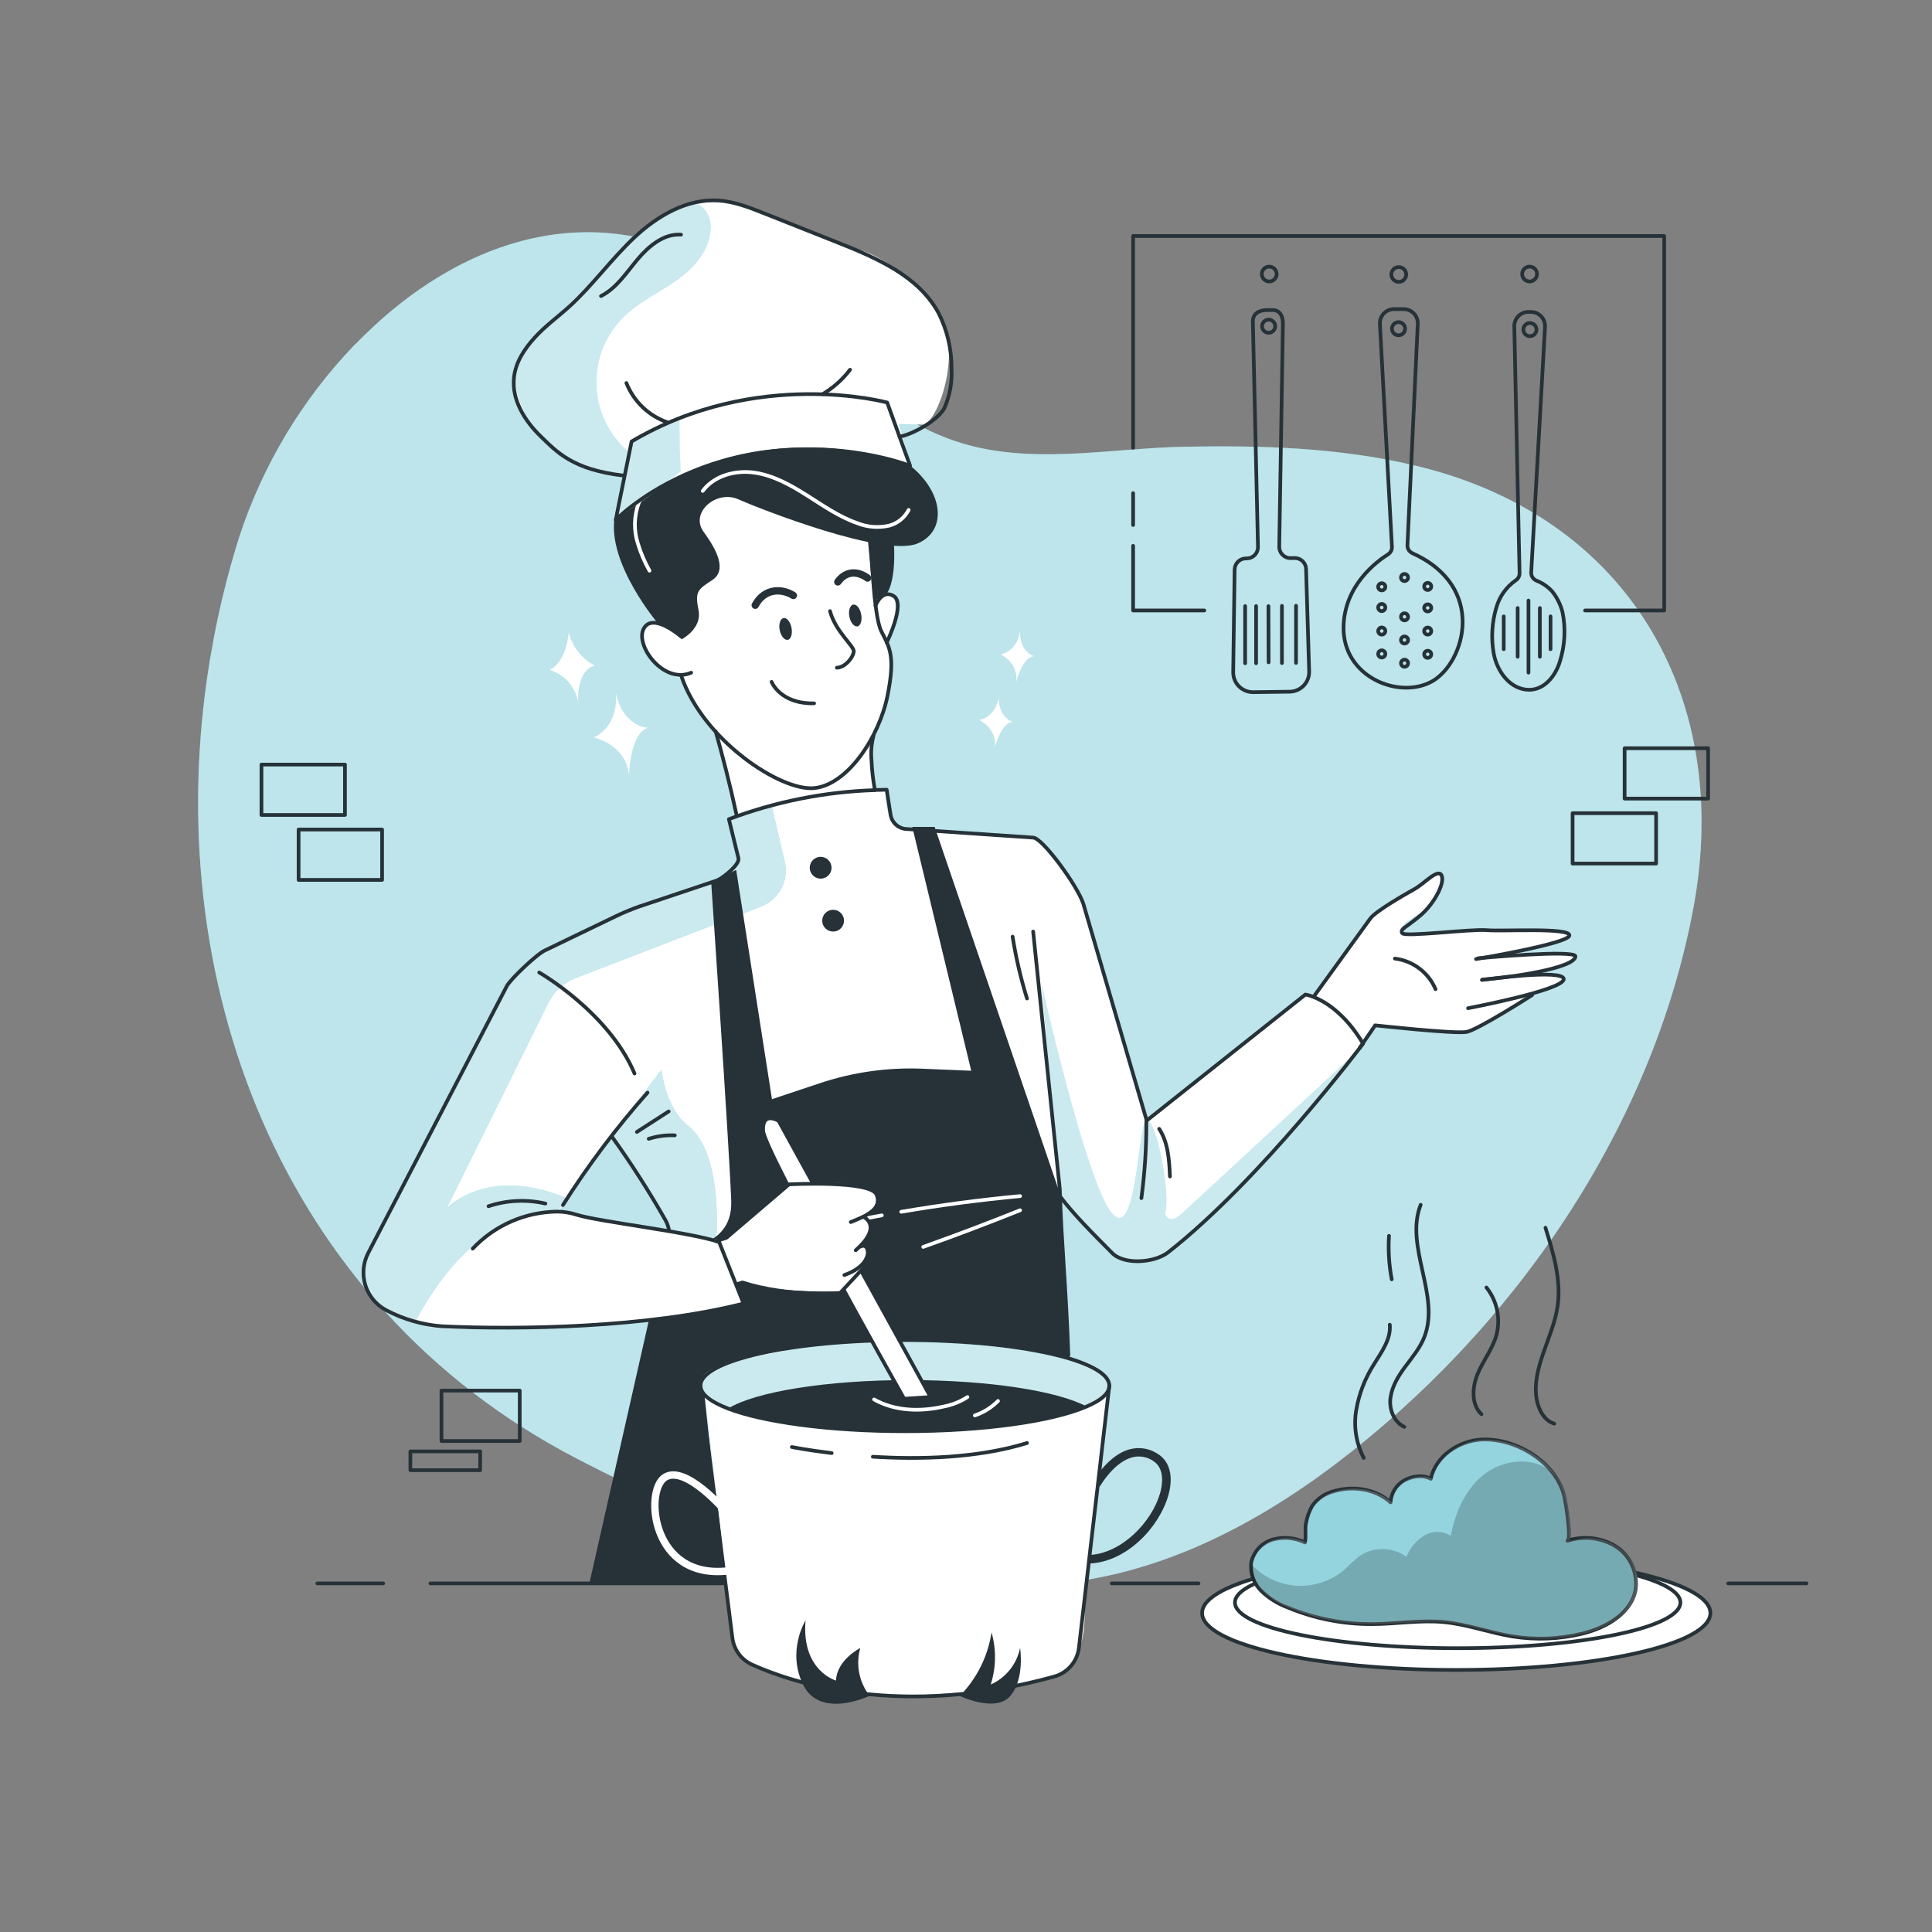<svg width="194" height="194" viewBox="0 0 194 194" fill="none" xmlns="http://www.w3.org/2000/svg">
<rect x="0" y="0" width="194" height="194" fill="#808080" stroke="none"/>
<g id="Chef-bro 1">
<g id="freepik--background-simple--inject-44">
<path id="Vector" d="M143.535 47.115C142.98 46.968 142.418 46.824 141.859 46.696C134.371 44.942 126.649 44.713 118.994 44.857C111.987 44.985 104.549 46.525 97.654 44.799C92.924 43.635 88.73 40.841 85.033 37.663C80.703 33.935 76.823 29.542 71.817 26.772C59.335 19.827 46.826 24.141 37.514 32.774L37.475 32.813C36.882 33.36 36.311 33.931 35.741 34.509C35.725 34.516 35.709 34.523 35.694 34.532C30.361 40.055 26.358 46.722 23.988 54.025C22.93 57.404 22.072 60.843 21.42 64.323C21.416 64.338 21.416 64.354 21.42 64.369C21.284 65.075 21.156 65.782 21.032 66.492C21.034 66.507 21.034 66.523 21.032 66.538C15.906 98.203 28.055 130.931 57.861 146.435C72.143 153.865 89.01 160.279 105.48 159.068C116.003 158.292 125.679 153.365 133.987 147.099C151.924 133.565 165.95 113.312 170.071 91.017C173.822 70.504 164.025 52.644 143.535 47.115Z" fill="#7BCAD7"/>
<path id="Vector_2" opacity="0.5" d="M143.535 47.115C142.98 46.968 142.418 46.824 141.859 46.696C134.371 44.942 126.649 44.713 118.994 44.857C111.987 44.985 104.549 46.525 97.654 44.799C92.924 43.635 88.73 40.841 85.033 37.663C80.703 33.935 76.823 29.542 71.817 26.772C59.335 19.827 46.826 24.141 37.514 32.774L37.475 32.813C36.882 33.36 36.311 33.931 35.741 34.509C35.725 34.516 35.709 34.523 35.694 34.532C30.361 40.055 26.358 46.722 23.988 54.025C22.93 57.404 22.072 60.843 21.42 64.323C21.416 64.338 21.416 64.354 21.42 64.369C21.284 65.075 21.156 65.782 21.032 66.492C21.034 66.507 21.034 66.523 21.032 66.538C15.906 98.203 28.055 130.931 57.861 146.435C72.143 153.865 89.01 160.279 105.48 159.068C116.003 158.292 125.679 153.365 133.987 147.099C151.924 133.565 165.95 113.312 170.071 91.017C173.822 70.504 164.025 52.644 143.535 47.115Z" fill="white"/>
</g>
<g id="freepik--Table--inject-44">
<g id="freepik--table-line--inject-44">
<path id="Vector_3" d="M173.541 158.995H181.39" stroke="#263238" stroke-width="0.37" stroke-linecap="round" stroke-linejoin="round"/>
<path id="Vector_4" d="M111.635 158.995H120.345" stroke="#263238" stroke-width="0.37" stroke-linecap="round" stroke-linejoin="round"/>
<path id="Vector_5" d="M43.217 158.995H72.46" stroke="#263238" stroke-width="0.37" stroke-linecap="round" stroke-linejoin="round"/>
<path id="Vector_6" d="M31.863 158.995H38.483" stroke="#263238" stroke-width="0.37" stroke-linecap="round" stroke-linejoin="round"/>
</g>
</g>
<g id="freepik--Stars--inject-44">
<g id="freepik--stars--inject-44">
<path id="Vector_7" d="M61.831 69.553C61.831 69.553 62.316 72.711 59.639 74.05C59.639 74.05 62.871 74.74 63.169 77.864C63.169 77.864 63.231 73.596 65.086 73.08C65.086 73.08 62.576 73.041 61.831 69.553Z" fill="white"/>
<path id="Vector_8" d="M100.284 69.949C100.284 69.949 100.132 71.889 98.344 72.304C98.344 72.304 100.16 73.165 99.896 75.055C99.896 75.055 100.528 72.537 101.7 72.49C101.719 72.49 100.237 72.114 100.284 69.949Z" fill="white"/>
<path id="Vector_9" d="M102.428 63.353C102.428 63.353 102.273 65.293 100.488 65.708C100.488 65.708 102.3 66.569 102.04 68.459C102.04 68.459 102.673 65.941 103.844 65.894C103.848 65.894 102.366 65.518 102.428 63.353Z" fill="white"/>
<path id="Vector_10" d="M57.102 63.492C57.102 63.492 56.967 66.379 55.19 67.267C55.958 67.499 56.642 67.951 57.157 68.568C57.671 69.184 57.994 69.938 58.084 70.736C58.084 70.736 57.696 67.504 59.698 66.821C59.056 66.48 58.492 66.007 58.045 65.434C57.598 64.86 57.276 64.198 57.102 63.492Z" fill="white"/>
</g>
</g>
<g id="freepik--Dish--inject-44">
<g id="freepik--dish--inject-44">
<path id="Vector_11" d="M146.228 167.686C160.321 167.686 171.747 165.127 171.747 161.971C171.747 158.814 160.321 156.255 146.228 156.255C132.134 156.255 120.709 158.814 120.709 161.971C120.709 165.127 132.134 167.686 146.228 167.686Z" fill="white" stroke="#263238" stroke-width="0.37" stroke-linecap="round" stroke-linejoin="round"/>
<path id="Vector_12" d="M146.37 165.502C158.722 165.502 168.735 163.448 168.735 160.915C168.735 158.383 158.722 156.329 146.37 156.329C134.019 156.329 124.006 158.383 124.006 160.915C124.006 163.448 134.019 165.502 146.37 165.502Z" stroke="#263238" stroke-width="0.37" stroke-linecap="round" stroke-linejoin="round"/>
<path id="Vector_13" d="M131.193 154.812C130.185 154.326 129.036 154.222 127.957 154.517C127.424 154.673 126.943 154.97 126.563 155.375C126.184 155.78 125.92 156.28 125.8 156.822C125.735 157.343 125.791 157.872 125.965 158.367C126.138 158.863 126.425 159.311 126.801 159.678C127.56 160.404 128.461 160.966 129.447 161.331C132.122 162.454 134.996 163.025 137.897 163.011C140.33 163.011 142.763 162.576 145.184 162.817C147.512 163.042 149.716 163.872 152.013 164.244C154.359 164.624 156.758 164.528 159.067 163.961C161.449 163.375 163.987 161.932 164.402 159.515C164.51 158.679 164.38 157.83 164.024 157.067C163.669 156.303 163.104 155.655 162.396 155.2C161.678 154.761 160.874 154.483 160.038 154.387C159.203 154.29 158.356 154.377 157.557 154.641C157.98 154.51 157.36 150.761 157.251 150.257C156.475 146.765 152.35 144.293 148.921 144.48C146.616 144.604 144.315 146.168 143.83 148.422C143.054 147.983 141.94 148.15 141.153 148.585C140.761 148.809 140.432 149.127 140.194 149.51C139.956 149.894 139.818 150.33 139.791 150.781C138.274 149.4 135.911 149.078 133.971 149.706C133.139 149.935 132.414 150.447 131.918 151.153C131.619 151.682 131.412 152.258 131.305 152.857C131.162 153.493 131.34 154.184 131.193 154.812Z" fill="#7BCAD7"/>
<path id="Vector_14" d="M131.034 154.882C130.026 154.395 128.876 154.292 127.798 154.591C127.265 154.747 126.784 155.043 126.405 155.449C126.025 155.854 125.761 156.354 125.641 156.896C125.577 157.416 125.634 157.945 125.808 158.44C125.983 158.934 126.269 159.382 126.646 159.747C127.403 160.476 128.303 161.04 129.288 161.404C131.964 162.525 134.838 163.096 137.739 163.084C140.171 163.084 142.608 162.646 145.029 162.886C147.357 163.115 149.557 163.942 151.854 164.318C154.202 164.698 156.602 164.602 158.912 164.035C161.294 163.445 163.832 162.006 164.243 159.585C164.352 158.75 164.222 157.902 163.867 157.139C163.513 156.375 162.949 155.729 162.241 155.274C161.522 154.836 160.717 154.558 159.881 154.461C159.045 154.364 158.198 154.449 157.399 154.711C157.821 154.579 157.205 150.831 157.092 150.327C156.316 146.835 152.192 144.367 148.762 144.55C146.457 144.674 144.156 146.237 143.671 148.492C142.895 148.057 141.782 148.22 140.998 148.658C140.606 148.882 140.275 149.2 140.037 149.583C139.798 149.967 139.659 150.404 139.632 150.855C138.115 149.469 135.771 149.151 133.812 149.776C132.982 150.008 132.257 150.519 131.76 151.223C131.462 151.754 131.255 152.331 131.146 152.93C131.003 153.563 131.181 154.25 131.034 154.882Z" stroke="#263238" stroke-width="0.37" stroke-linecap="round" stroke-linejoin="round"/>
<path id="Vector_15" opacity="0.19" d="M131.199 154.905C130.193 154.419 129.044 154.315 127.967 154.614C127.434 154.77 126.953 155.066 126.574 155.47C126.195 155.875 125.931 156.374 125.809 156.915C125.744 157.436 125.801 157.965 125.975 158.461C126.148 158.956 126.434 159.404 126.81 159.771C127.57 160.497 128.471 161.06 129.457 161.424C132.132 162.546 135.006 163.119 137.907 163.108C140.34 163.108 142.773 162.669 145.194 162.91C147.522 163.139 149.726 163.965 152.023 164.341C154.369 164.722 156.769 164.624 159.076 164.054C161.459 163.468 163.996 162.025 164.411 159.608C164.52 158.773 164.39 157.925 164.034 157.161C163.679 156.398 163.114 155.751 162.406 155.297C161.688 154.857 160.884 154.579 160.048 154.482C159.213 154.385 158.366 154.471 157.567 154.735C157.99 154.603 157.369 150.855 157.257 150.35C156.481 146.858 152.36 144.39 148.926 144.573C146.626 144.697 144.325 146.261 143.84 148.515C143.064 148.08 141.95 148.243 141.163 148.682C140.772 148.906 140.442 149.223 140.205 149.606C139.967 149.988 139.828 150.424 139.801 150.874C138.284 149.493 135.94 149.175 133.981 149.799C133.152 150.033 132.429 150.544 131.932 151.246C131.632 151.776 131.425 152.354 131.319 152.954C131.172 153.586 131.35 154.273 131.199 154.905Z" fill="white"/>
<path id="Vector_16" opacity="0.2" d="M155.923 147.89C154.111 146.249 151.112 146.493 149.152 147.952C147.193 149.411 146.13 151.813 145.68 154.215C145.28 153.963 144.819 153.827 144.346 153.823C143.874 153.819 143.41 153.946 143.006 154.191C142.204 154.696 141.583 155.442 141.229 156.321C140.534 155.823 139.702 155.552 138.846 155.547C137.991 155.541 137.155 155.801 136.453 156.29C135.972 156.686 135.511 157.105 135.072 157.548C133.766 158.703 132.064 159.308 130.322 159.236C128.58 159.164 126.934 158.419 125.729 157.16C125.729 157.16 124.344 159.127 129.663 161.358C134.983 163.589 138.44 163.298 141.303 162.941C144.167 162.584 147.775 163.228 150.293 164.105C152.811 164.982 160.148 165.04 162.736 162.235C165.324 159.429 165.037 153.962 157.556 154.475C157.572 154.451 157.657 149.458 155.923 147.89Z" fill="black"/>
<path id="Vector_17" d="M141.013 143.277C139.962 142.796 139.461 141.496 139.624 140.347C139.787 139.199 140.4 138.182 141.098 137.243C141.797 136.305 142.546 135.412 142.988 134.341C144.707 130.151 141.005 125.196 142.654 120.979" stroke="#263238" stroke-width="0.37" stroke-linecap="round" stroke-linejoin="round"/>
<path id="Vector_18" d="M156.067 142.955C155.078 142.652 154.515 141.604 154.317 140.588C153.731 137.399 155.928 134.38 156.401 131.187C156.789 128.529 155.986 125.852 155.186 123.283" stroke="#263238" stroke-width="0.37" stroke-linecap="round" stroke-linejoin="round"/>
<path id="Vector_19" d="M148.761 142.008C147.709 141.019 147.826 139.292 148.373 137.965C148.92 136.638 149.867 135.466 150.255 134.085C150.477 133.262 150.502 132.399 150.329 131.564C150.156 130.73 149.789 129.948 149.257 129.282" stroke="#263238" stroke-width="0.37" stroke-linecap="round" stroke-linejoin="round"/>
<path id="Vector_20" d="M139.476 124.098C139.384 125.559 139.475 127.025 139.748 128.463" stroke="#263238" stroke-width="0.37" stroke-linecap="round" stroke-linejoin="round"/>
<path id="Vector_21" d="M139.553 133.018C139.689 134.465 138.731 135.753 137.966 136.991C137.071 138.386 136.466 139.947 136.186 141.581C135.904 143.224 136.169 144.914 136.938 146.392" stroke="#263238" stroke-width="0.37" stroke-linecap="round" stroke-linejoin="round"/>
</g>
</g>
<g id="freepik--Character--inject-44">
<g id="freepik--character--inject-44">
<path id="Vector_22" d="M87.429 74.55L87.817 79.296V79.408C87.491 79.37 87.163 79.35 86.835 79.35C84.259 79.35 80.239 80.196 77.387 80.902C75.385 81.399 73.942 81.825 73.942 81.825L73.511 80.114L71.878 73.72C70.555 72.583 68.537 68.117 68.537 68.117C66.896 67.865 64.855 66.375 64.413 64.292C63.97 62.208 66.535 62.414 66.535 62.414L68.196 61.393L70.275 55.717C70.275 55.717 68.448 51.492 72.045 49.792C75.641 48.093 87.871 54.014 87.871 54.014L89.194 59.566C90.894 60.257 89.097 64.416 89.097 64.416C89.097 64.416 89.26 64.482 89.446 66.938C89.633 69.394 87.429 74.55 87.429 74.55Z" fill="white"/>
<path id="Vector_23" d="M83.344 61.362C83.887 63.426 85.8 64.897 85.73 65.428C85.641 66.111 84.799 67.035 84.034 67.046" stroke="#263238" stroke-width="0.37" stroke-linecap="round" stroke-linejoin="round"/>
<path id="Vector_24" d="M87.111 58.041C87.111 58.041 85.431 56.671 84.131 58.429" stroke="#263238" stroke-width="0.74" stroke-linecap="round" stroke-linejoin="round"/>
<path id="Vector_25" d="M77.478 68.47C77.478 68.47 78.332 70.698 81.746 70.624" stroke="#263238" stroke-width="0.37" stroke-linecap="round" stroke-linejoin="round"/>
<path id="Vector_26" d="M79.662 59.791C78.436 59.034 76.736 59.1 75.836 60.772" stroke="#263238" stroke-width="0.74" stroke-linecap="round" stroke-linejoin="round"/>
<path id="Vector_27" d="M79.479 63.042C79.592 63.648 79.425 64.206 79.091 64.249C78.758 64.292 78.408 63.861 78.292 63.267C78.175 62.674 78.35 62.123 78.68 62.065C79.01 62.006 79.363 62.441 79.479 63.042Z" fill="#263238"/>
<path id="Vector_28" d="M86.475 61.692C86.588 62.297 86.421 62.856 86.087 62.899C85.754 62.941 85.404 62.511 85.288 61.917C85.172 61.324 85.346 60.773 85.676 60.71C86.006 60.648 86.359 61.079 86.475 61.692Z" fill="#263238"/>
<path id="Vector_29" d="M68.377 63.904C68.377 63.904 65.537 61.436 64.637 63.127C63.737 64.819 66.658 68.746 69.402 67.547" stroke="#263238" stroke-width="0.37" stroke-linecap="round" stroke-linejoin="round"/>
<path id="Vector_30" d="M87.48 54.669C87.48 54.669 87.698 61.781 88.485 63.364C89.273 64.947 89.948 65.735 89.118 69.863C88.287 73.992 85.121 78.815 81.746 79.137C78.37 79.459 70.614 74.314 68.418 67.9" stroke="#263238" stroke-width="0.37" stroke-linecap="round" stroke-linejoin="round"/>
<path id="Vector_31" d="M68.455 64.195C68.455 64.195 70.516 63.128 70.143 61.281C69.77 59.434 70.031 59.205 71.509 58.254C72.987 57.304 72.071 55.34 70.655 53.408C69.239 51.476 71.932 49.163 74.124 50.133C76.316 51.103 88.81 56.019 92.166 54.561C95.522 53.102 94.56 48.438 90.04 45.831C90.04 45.831 87.599 42.917 88.255 40.236C88.911 37.554 73.259 29.457 65.921 45.947C65.921 45.947 62.429 47.309 61.712 51.996C60.998 56.609 66.046 62.577 66.046 62.577C66.046 62.577 67.831 63.496 68.455 64.195Z" fill="#263238"/>
<path id="Vector_32" d="M70.566 49.295C71.73 47.743 73.849 47.189 75.754 47.46C77.659 47.732 79.389 48.706 81.015 49.734C82.641 50.762 84.24 51.887 86.059 52.524C87.082 52.935 88.205 53.026 89.28 52.784C89.699 52.672 90.091 52.474 90.429 52.202C90.767 51.93 91.044 51.59 91.243 51.204" stroke="white" stroke-width="0.37" stroke-linecap="round" stroke-linejoin="round"/>
<path id="Vector_33" d="M67.311 48.042C65.914 48.135 64.695 49.183 64.152 50.475C63.657 51.796 63.623 53.245 64.055 54.588C64.341 55.533 64.732 56.444 65.219 57.304" stroke="white" stroke-width="0.37" stroke-linecap="round" stroke-linejoin="round"/>
<path id="Vector_34" d="M87.705 73.914C87.501 74.71 87.435 75.536 87.511 76.355C87.554 77.317 87.662 78.274 87.833 79.222" stroke="#263238" stroke-width="0.37" stroke-linecap="round" stroke-linejoin="round"/>
<path id="Vector_35" d="M71.863 73.441C72.534 75.815 73.279 78.675 73.966 81.856" stroke="#263238" stroke-width="0.37" stroke-linecap="round" stroke-linejoin="round"/>
<path id="Vector_36" d="M87.914 60.823C87.914 60.823 88.55 59.093 89.753 59.861C90.956 60.629 89.039 64.517 89.039 64.517" stroke="#263238" stroke-width="0.37" stroke-linecap="round" stroke-linejoin="round"/>
<path id="Vector_37" d="M89.674 53.474C89.674 53.474 90.275 58.367 88.817 59.911L87.699 60.257L87.109 53.758L89.674 53.474Z" fill="#263238"/>
<path id="Vector_38" d="M60.983 47.336C60.983 47.336 57.049 47.061 53.247 42.536C49.444 38.012 52.517 34.835 54.411 33.135C56.304 31.436 60.976 26.776 62.927 24.599C64.879 22.423 68.79 19.668 73.209 20.39C77.629 21.111 81.932 23.788 86.134 25.022C90.336 26.256 94.522 30.842 95.139 33.834C95.756 36.825 94.429 41.516 92.889 42.645L90.239 42.564L91.403 46.58C91.403 46.58 75.658 40.352 61.593 52.042L62.784 47.86L60.983 47.336Z" fill="white"/>
<path id="Vector_39" d="M68.22 41.993C68.22 43.782 68.248 45.571 68.36 47.352L61.822 52.209L63.421 44.333L68.22 41.993Z" fill="#7BCAD7"/>
<path id="Vector_40" opacity="0.6" d="M68.218 41.993C68.218 43.782 68.3 45.769 68.409 47.549L61.812 52.205L63.411 44.329L68.218 41.993Z" fill="white"/>
<path id="Vector_41" d="M68.993 20.514C69.309 20.416 69.647 20.415 69.963 20.512C70.279 20.609 70.559 20.799 70.766 21.057C71.17 21.581 71.376 22.231 71.348 22.892C71.329 25.045 69.727 26.869 67.969 28.118C66.211 29.368 64.201 30.276 62.657 31.781C61.777 32.639 61.077 33.665 60.599 34.798C60.121 35.931 59.875 37.148 59.875 38.377C59.875 39.606 60.121 40.824 60.599 41.956C61.077 43.089 61.777 44.115 62.657 44.973C62.832 45.14 63.01 45.299 63.181 45.474L62.642 47.677C62.642 47.677 55.658 46.766 53.26 42.536C50.862 38.307 51.618 36.328 53.71 33.845C55.801 31.362 58.517 30.012 61.179 26.221C63.84 22.43 68.993 20.514 68.993 20.514Z" fill="#7BCAD7"/>
<path id="Vector_42" opacity="0.6" d="M68.993 20.514C69.309 20.416 69.647 20.415 69.963 20.512C70.279 20.609 70.559 20.799 70.766 21.057C71.17 21.581 71.376 22.231 71.348 22.892C71.329 25.045 69.727 26.869 67.969 28.118C66.211 29.368 64.201 30.276 62.657 31.781C61.777 32.639 61.077 33.665 60.599 34.798C60.121 35.931 59.875 37.148 59.875 38.377C59.875 39.606 60.121 40.824 60.599 41.956C61.077 43.089 61.777 44.115 62.657 44.973C62.832 45.14 63.01 45.299 63.181 45.474L62.642 47.677C62.642 47.677 55.658 46.766 53.26 42.536C50.862 38.307 51.618 36.328 53.71 33.845C55.801 31.362 58.517 30.012 61.179 26.221C63.84 22.43 68.993 20.514 68.993 20.514Z" fill="white"/>
<path id="Vector_43" d="M61.822 52.209C61.822 52.209 72.647 40.988 91.388 46.777L89.083 40.418C89.083 40.418 76.046 36.86 63.421 44.333L61.822 52.209Z" stroke="#263238" stroke-width="0.37" stroke-linecap="round" stroke-linejoin="round"/>
<path id="Vector_44" d="M90.33 43.844C91.661 43.631 94.256 42.152 94.846 40.938C95.386 39.693 95.626 38.339 95.548 36.984C95.56 35.054 95.112 33.15 94.241 31.428C92.235 27.715 88.002 25.895 84.079 24.339L76.738 21.425C75.252 20.836 73.735 20.238 72.14 20.133C68.978 19.928 65.991 21.685 63.678 23.862C61.366 26.039 59.507 28.654 57.16 30.788C56.015 31.828 54.758 32.728 53.699 33.892C52.639 35.056 51.759 36.398 51.607 37.939C51.382 40.154 52.686 42.261 54.288 43.809C55.891 45.357 57.455 47.146 62.599 47.755" stroke="#263238" stroke-width="0.37" stroke-linecap="round" stroke-linejoin="round"/>
<path id="Vector_45" d="M82.602 39.576C83.67 38.944 84.605 38.111 85.356 37.124" stroke="#263238" stroke-width="0.37" stroke-linecap="round" stroke-linejoin="round"/>
<path id="Vector_46" d="M67.021 42.408C66.091 42.086 65.241 41.566 64.53 40.885C63.819 40.204 63.263 39.378 62.9 38.462" stroke="#263238" stroke-width="0.37" stroke-linecap="round" stroke-linejoin="round"/>
<path id="Vector_47" d="M68.383 23.563C66.645 23.439 65.124 24.727 64.01 26.054C62.897 27.381 61.904 28.941 60.348 29.729" stroke="#263238" stroke-width="0.37" stroke-linecap="round" stroke-linejoin="round"/>
<path id="Vector_48" d="M131.079 99.949L115.062 112.45C115.062 112.45 108.913 92.414 108.552 89.919C107.566 87.517 103.993 84.161 103.993 84.161C103.993 84.161 90.859 83.513 89.912 82.97C88.966 82.427 88.861 79.288 88.861 79.288C88.519 79.288 88.162 79.288 87.802 79.288C87.441 79.288 87.157 79.319 86.828 79.342C83.68 79.64 80.565 80.21 77.516 81.046C75.021 81.697 73.275 82.279 73.275 82.279L74.245 86.493L73.543 87.548C71.242 89.267 58.636 93.446 55.373 94.92C53.944 96.05 52.574 97.252 51.267 98.521C51.267 98.521 39.961 120.707 38.207 123.415C37.14 125.112 36.562 127.071 36.535 129.076C37.835 131.85 39.744 132.033 41.711 132.712C42.041 132.822 42.365 132.952 42.681 133.1C44.982 134.178 65.27 132.572 65.27 132.572C65.27 132.572 63.812 139.796 70.462 137.049C81.105 132.649 106.546 135.695 106.546 135.695L105.937 119.399L111.702 125.995C111.702 125.995 114.399 127.582 117.643 125.557C122.574 122.371 136.872 104.776 136.872 104.776C135.491 101.512 131.079 99.949 131.079 99.949ZM66.826 125.355L65.662 124.191C63.653 122.973 56.156 121.56 56.156 121.56L61.433 113.936C61.433 113.936 67.001 122.55 67.253 123.279C67.505 124.009 66.826 125.355 66.826 125.355Z" fill="white"/>
<path id="Vector_49" d="M77.927 142.741L79.122 168.493C79.122 168.493 75.211 167.515 74.125 165.886C73.038 164.256 70.613 139.847 70.613 139.847C70.613 139.847 72.941 141.981 77.927 142.741Z" fill="#7BCAD7"/>
<path id="Vector_50" opacity="0.56" d="M77.927 142.741L79.122 168.493C79.122 168.493 75.211 167.515 74.125 165.886C73.038 164.256 70.613 139.847 70.613 139.847C70.613 139.847 72.941 141.981 77.927 142.741Z" fill="white"/>
<path id="Vector_51" d="M67.414 123.706L61.299 114.185L66.416 107.414C66.416 107.414 66.805 111.244 69.074 113.021C72.71 115.857 71.911 124.575 71.911 124.575L67.414 123.706Z" fill="#7BCAD7"/>
<path id="Vector_52" opacity="0.6" d="M67.414 123.706L61.299 114.185L66.416 107.414C66.416 107.414 66.805 111.244 69.074 113.021C72.71 115.857 71.911 124.575 71.911 124.575L67.414 123.706Z" fill="white"/>
<path id="Vector_53" d="M104.602 98.901C104.602 98.901 109.04 118.647 111.613 121.793C114.185 124.94 114.239 112.671 115.147 112.501C116.055 112.33 117.572 119.69 116.987 121.914C116.987 121.914 117.336 123.078 118.624 121.914C119.912 120.75 135.917 105.924 135.917 105.924C135.917 105.924 119.47 126.732 114.767 126.604C110.79 127.155 106.495 120.047 106.495 120.047L104.602 98.901Z" fill="#7BCAD7"/>
<path id="Vector_54" opacity="0.6" d="M104.602 98.901C104.602 98.901 109.04 118.647 111.613 121.793C114.185 124.94 114.239 112.671 115.147 112.501C116.055 112.33 117.572 119.69 116.987 121.914C116.987 121.914 117.336 123.078 118.624 121.914C119.912 120.75 135.917 105.924 135.917 105.924C135.917 105.924 119.47 126.732 114.767 126.604C110.79 127.155 106.495 120.047 106.495 120.047L104.602 98.901Z" fill="white"/>
<path id="Vector_55" d="M56.952 120.338L55.966 121.657C55.966 121.657 48.078 120.668 41.711 132.696C39.744 132.017 37.831 131.835 36.535 129.06C36.562 127.056 37.14 125.097 38.207 123.4C39.961 120.684 51.399 98.253 51.399 98.253C52.572 96.969 53.908 95.845 55.373 94.909C63.521 90.602 71.242 89.259 73.543 87.537L74.245 86.481L73.275 82.268C73.275 82.268 75.021 81.686 77.516 81.034L78.804 86.532C79.016 87.441 78.893 88.397 78.458 89.223C78.022 90.049 77.303 90.69 76.433 91.029L57.809 98.211C56.607 98.672 55.623 99.57 55.054 100.725L44.858 121.32C45.063 121.137 49.118 117.013 56.952 120.338Z" fill="#7BCAD7"/>
<path id="Vector_56" opacity="0.6" d="M56.952 120.338L55.966 121.657C55.966 121.657 48.078 120.668 41.711 132.696C39.744 132.017 37.831 131.835 36.535 129.06C36.562 127.056 37.14 125.097 38.207 123.4C39.961 120.684 51.399 98.253 51.399 98.253C51.399 98.253 53.844 96.038 55.373 94.909C63.098 90.928 71.242 89.259 73.543 87.537L74.245 86.481L73.275 82.268C73.275 82.268 75.021 81.686 77.516 81.034L78.804 86.532C79.016 87.441 78.893 88.397 78.458 89.223C78.022 90.049 77.303 90.69 76.433 91.029L57.809 98.211C56.607 98.672 55.623 99.57 55.054 100.725L44.858 121.32C45.063 121.137 49.118 117.013 56.952 120.338Z" fill="white"/>
<path id="Vector_57" d="M132.692 98.959L137.604 92.018C137.604 92.018 141.073 89.69 142.33 89.085C143.587 88.48 143.77 87.288 144.367 87.707C144.965 88.126 144.425 90.582 143.168 91.359C141.911 92.135 140.476 92.91 140.654 93.454C140.833 93.997 148.139 93.333 148.139 93.333C148.139 93.333 157.451 93.209 157.586 93.931C157.722 94.653 151.79 95.727 151.79 95.727C151.79 95.727 158.165 95.657 158.18 96.022C158.196 96.387 154.545 97.644 154.545 97.644C154.545 97.644 157.125 97.78 157.001 98.339C156.876 98.897 154.246 99.619 154.246 99.619C154.246 99.619 148.856 102.913 147.65 103.452C146.443 103.992 138.252 102.971 138.252 102.971L136.852 104.783C136.852 104.783 134.481 101.415 131.967 99.98L132.692 98.959Z" fill="white"/>
<path id="Vector_58" d="M114.613 120.311C114.955 117.745 115.121 115.159 115.11 112.57" stroke="#263238" stroke-width="0.37" stroke-linecap="round" stroke-linejoin="round"/>
<path id="Vector_59" d="M87.822 79.327C88.21 79.327 88.625 79.303 89.037 79.299L89.425 81.802C89.487 82.204 89.69 82.57 89.998 82.836C90.306 83.101 90.698 83.248 91.105 83.249L103.734 84.107C104.661 84.107 108.181 88.922 108.778 90.738L115.145 112.52L131.08 99.867C131.08 99.867 134.184 100.29 136.873 104.795C136.873 104.795 126.615 118.449 117.303 125.747C115.941 126.81 112.891 127.047 111.677 125.821C109.628 123.756 107.773 121.91 106.342 120.001" stroke="#263238" stroke-width="0.37" stroke-linecap="round" stroke-linejoin="round"/>
<path id="Vector_60" d="M63.953 113.661L67.146 111.601" stroke="#263238" stroke-width="0.37" stroke-linecap="round" stroke-linejoin="round"/>
<path id="Vector_61" d="M65.141 114.355C65.986 114.083 66.873 113.964 67.76 114.006" stroke="#263238" stroke-width="0.37" stroke-linecap="round" stroke-linejoin="round"/>
<path id="Vector_62" d="M61.441 114.126C63.381 116.832 65.179 119.637 66.827 122.531C67.191 123.179 67.301 123.939 67.137 124.665L59.377 158.956" stroke="#263238" stroke-width="0.37" stroke-linecap="round" stroke-linejoin="round"/>
<path id="Vector_63" d="M103.742 93.543L106.416 119.368C106.594 125.165 107.025 128.835 107.281 136.099" stroke="#263238" stroke-width="0.37" stroke-linecap="round" stroke-linejoin="round"/>
<path id="Vector_64" d="M73.923 87.35L77.516 110.374L82.327 108.768C85.639 107.662 89.124 107.169 92.613 107.313L97.525 107.519L91.604 83.032H93.851L106.496 120.047L107.272 136.463C107.272 136.463 83.74 131.299 70.555 138.264L71.587 148.352C71.587 148.352 72.216 151.114 72.879 159.158L62.403 158.967H59.377L67.021 125.417C67.021 125.417 73.617 125.902 73.426 120.594C73.236 115.286 71.413 88.615 71.413 88.615L73.923 87.35Z" fill="#263238"/>
<path id="Vector_65" d="M83.499 87.133C83.499 87.35 83.435 87.561 83.314 87.741C83.194 87.921 83.023 88.061 82.823 88.144C82.624 88.227 82.403 88.249 82.191 88.206C81.979 88.164 81.784 88.06 81.631 87.907C81.478 87.754 81.374 87.559 81.332 87.347C81.289 87.134 81.311 86.914 81.394 86.715C81.477 86.515 81.617 86.344 81.797 86.224C81.977 86.103 82.188 86.039 82.405 86.039C82.695 86.039 82.973 86.154 83.178 86.359C83.384 86.565 83.499 86.843 83.499 87.133Z" fill="#263238"/>
<path id="Vector_66" d="M83.657 93.543C84.261 93.543 84.751 93.053 84.751 92.449C84.751 91.844 84.261 91.355 83.657 91.355C83.052 91.355 82.562 91.844 82.562 92.449C82.562 93.053 83.052 93.543 83.657 93.543Z" fill="#263238"/>
<path id="Vector_67" d="M90.498 121.681C94.453 121.006 98.431 120.481 102.433 120.105" stroke="white" stroke-width="0.37" stroke-linecap="round" stroke-linejoin="round"/>
<path id="Vector_68" d="M83.656 122.996C85.281 122.652 86.912 122.332 88.549 122.038" stroke="white" stroke-width="0.37" stroke-linecap="round" stroke-linejoin="round"/>
<path id="Vector_69" d="M102.43 121.526C99.213 122.819 95.97 124.046 92.703 125.208" stroke="white" stroke-width="0.37" stroke-linecap="round" stroke-linejoin="round"/>
<path id="Vector_70" d="M101.678 94.055C102.012 96.156 102.496 98.231 103.125 100.263" stroke="#263238" stroke-width="0.37" stroke-linecap="round" stroke-linejoin="round"/>
<path id="Vector_71" d="M148.214 96.302C148.214 96.302 157.526 94.75 157.592 93.931C157.658 93.112 150.888 93.543 149.293 93.403C147.698 93.264 141.017 94.121 140.796 93.702C140.574 93.283 141.118 93.186 142.588 91.96C144.059 90.734 145.141 88.569 144.745 87.882C144.35 87.195 143.038 88.72 142.029 89.279C141.219 89.733 138.149 91.471 137.595 92.232C137.04 92.992 133.35 98.083 131.953 100.023" stroke="#263238" stroke-width="0.37" stroke-linecap="round" stroke-linejoin="round"/>
<path id="Vector_72" d="M148.426 96.224C148.426 96.224 158.234 95.324 158.196 96.038C158.134 97.229 151.557 98.168 148.864 98.366" stroke="#263238" stroke-width="0.37" stroke-linecap="round" stroke-linejoin="round"/>
<path id="Vector_73" d="M148.805 98.401C148.805 98.401 157.143 97.237 157.019 98.339C156.895 99.441 147.416 101.237 147.416 101.237" stroke="#263238" stroke-width="0.37" stroke-linecap="round" stroke-linejoin="round"/>
<path id="Vector_74" d="M136.531 105.226C137.466 103.883 138.083 102.96 138.083 102.96C138.083 102.96 146.115 103.84 147.267 103.619C148.42 103.398 153.84 99.925 153.84 99.925" stroke="#263238" stroke-width="0.37" stroke-linecap="round" stroke-linejoin="round"/>
<path id="Vector_75" d="M140.066 96.255C140.957 96.364 141.803 96.705 142.519 97.244C143.236 97.784 143.798 98.502 144.148 99.328" stroke="#263238" stroke-width="0.37" stroke-linecap="round" stroke-linejoin="round"/>
<path id="Vector_76" d="M116.4 113.354C117.304 114.739 117.405 116.482 117.479 118.134" stroke="#263238" stroke-width="0.37" stroke-linecap="round" stroke-linejoin="round"/>
<path id="Vector_77" d="M70.613 138.722L73.488 163.263C73.488 163.263 73.353 165.847 75.522 167.143C77.69 168.439 87.196 170.549 92.504 170.22C97.812 169.89 104.532 169.556 106.984 167.674C109.437 165.792 108.862 160.71 108.862 160.71L110.632 145.345C110.632 145.345 112.242 139.478 110.302 137.717C106.755 134.52 76.868 132.091 70.613 138.722Z" fill="white"/>
<path id="Vector_78" d="M70.615 139.847C71.77 140.848 73.118 141.601 74.576 142.058C76.904 142.757 105.554 141.934 109.108 141.24C112.663 140.545 111.374 137.635 109.396 136.82C107.417 136.006 89.037 133.328 80.92 135.175C73.719 136.813 69.218 136.937 70.615 139.847Z" fill="#7BCAD7"/>
<path id="Vector_79" opacity="0.6" d="M70.614 139.847C71.769 140.848 73.117 141.601 74.575 142.058C76.903 142.757 105.553 141.934 109.107 141.24C112.661 140.545 111.373 137.635 109.395 136.82C107.416 136.006 91.205 133.651 81.427 134.989C74.203 136.619 69.217 136.937 70.614 139.847Z" fill="white"/>
<path id="Vector_80" d="M111.39 139.141C111.39 139.917 110.564 140.615 109.101 141.24C105.683 142.714 98.796 143.715 90.865 143.715C83.291 143.715 76.672 142.804 73.118 141.442C71.353 140.767 70.34 139.983 70.34 139.141C70.34 136.611 79.532 134.562 90.865 134.562C102.199 134.562 111.39 136.611 111.39 139.141Z" stroke="#263238" stroke-width="0.37" stroke-linecap="round" stroke-linejoin="round"/>
<path id="Vector_81" d="M109.106 141.232C105.688 142.706 98.801 143.707 90.87 143.707C83.296 143.707 76.677 142.796 73.123 141.434C75.781 139.773 82.908 138.578 91.285 138.578C99.329 138.586 106.216 139.68 109.106 141.232Z" fill="#263238"/>
<path id="Vector_82" d="M70.334 139.141L73.543 164.465C73.614 165.044 73.833 165.595 74.178 166.065C74.523 166.535 74.983 166.909 75.514 167.15C79.553 168.974 90.401 172.633 105.883 168.345C106.533 168.161 107.115 167.787 107.552 167.27C107.99 166.754 108.263 166.119 108.339 165.447L109.32 157.008L109.417 156.147L110.213 149.333L110.387 147.828L111.392 139.141" stroke="#263238" stroke-width="0.37" stroke-linecap="round" stroke-linejoin="round"/>
<path id="Vector_83" d="M87.324 170.282C86.801 169.613 86.442 168.83 86.279 167.997C86.115 167.163 86.15 166.303 86.382 165.486C86.382 165.486 84.019 166.669 83.949 168.753C83.949 168.753 80.457 167.783 80.888 162.708C80.888 162.708 78.948 165.835 80.682 169.242C82.416 172.648 87.324 170.282 87.324 170.282Z" fill="#263238"/>
<path id="Vector_84" d="M96.377 170.297C98.082 168.556 99.198 166.323 99.566 163.915C100.053 165.629 100.025 167.45 99.485 169.149C100.234 168.815 100.892 168.306 101.405 167.665C101.917 167.025 102.269 166.271 102.43 165.467C102.43 165.467 102.923 168.571 101.448 170.297C99.974 172.024 96.377 170.297 96.377 170.297Z" fill="#263238"/>
<path id="Vector_85" d="M117.317 150.156C116.394 153.384 113.088 156.899 109.32 157L109.417 156.139C112.649 155.972 115.664 152.829 116.491 149.931C116.692 149.225 117.03 147.494 115.812 146.71C115.515 146.503 115.177 146.362 114.821 146.295C114.465 146.228 114.099 146.237 113.747 146.322C111.908 146.773 110.539 149.104 110.527 149.128C110.495 149.185 110.45 149.234 110.395 149.27C110.34 149.307 110.278 149.33 110.213 149.337L110.387 147.832C111.024 147.001 112.141 145.834 113.542 145.504C114.007 145.393 114.491 145.38 114.962 145.466C115.433 145.552 115.881 145.735 116.277 146.004C117.476 146.757 117.852 148.282 117.317 150.156Z" fill="#263238"/>
<path id="Vector_86" d="M87.769 140.522C89.873 141.713 92.464 141.779 94.816 141.224C95.645 141.063 96.435 140.745 97.144 140.285" stroke="white" stroke-width="0.37" stroke-linecap="round" stroke-linejoin="round"/>
<path id="Vector_87" d="M100.215 140.677C99.563 141.337 98.766 141.834 97.887 142.128" stroke="white" stroke-width="0.37" stroke-linecap="round" stroke-linejoin="round"/>
<path id="Vector_88" d="M73.132 157.738C65.445 158.649 64.681 149.768 66.734 148.367C68.786 146.967 72.868 151.77 72.868 151.77" stroke="white" stroke-width="0.74" stroke-linecap="round" stroke-linejoin="round"/>
<path id="Vector_89" d="M93.441 140.281L78.181 112.547C78.181 112.547 76.513 111.542 76.629 113.548C76.745 115.554 90.791 140.456 90.791 140.456L93.441 140.281Z" fill="white" stroke="#263238" stroke-width="0.37" stroke-linecap="round" stroke-linejoin="round"/>
<path id="Vector_90" d="M87.643 146.276C92.26 146.559 98.119 146.447 103.132 144.899" stroke="#263238" stroke-width="0.37" stroke-linecap="round" stroke-linejoin="round"/>
<path id="Vector_91" d="M79.514 145.302C79.514 145.302 81.066 145.616 83.514 145.911" stroke="#263238" stroke-width="0.37" stroke-linecap="round" stroke-linejoin="round"/>
<path id="Vector_92" d="M65.019 109.715C61.889 113.244 59.049 117.02 56.525 121.006" stroke="#263238" stroke-width="0.37" stroke-linecap="round" stroke-linejoin="round"/>
<path id="Vector_93" d="M54.764 120.854C52.872 120.416 50.896 120.509 49.053 121.122" stroke="#263238" stroke-width="0.37" stroke-linecap="round" stroke-linejoin="round"/>
<path id="Vector_94" d="M54.145 97.652C54.145 97.652 61.129 101.652 63.717 107.798" stroke="#263238" stroke-width="0.37" stroke-linecap="round" stroke-linejoin="round"/>
<path id="Vector_95" d="M59.924 122.643C60.056 127.656 63.179 132.781 63.179 132.781L74.66 131.028L73.884 128.804C74.272 128.995 75.071 128.929 75.611 129.057C78.99 129.833 84.535 129.689 84.535 129.689C85.362 128.997 86.053 128.156 86.572 127.21C87.507 125.557 86.626 125.107 86.626 125.107C87.98 123.209 86.94 121.84 86.94 121.84C88.942 120.695 88.104 120.071 88.104 120.071C86.816 118.057 79.215 118.926 79.215 118.926L72.553 124.548L68.029 123.772L59.924 122.643Z" fill="white"/>
<path id="Vector_96" d="M71.938 124.622L72.942 124.292L79.228 118.926C79.228 118.926 87.438 118.491 88.024 119.966C88.61 121.44 86.903 122.123 85.428 122.713" stroke="#263238" stroke-width="0.37" stroke-linecap="round" stroke-linejoin="round"/>
<path id="Vector_97" d="M86.7 122.189C86.7 122.189 88.729 123.074 85.924 125.545" stroke="#263238" stroke-width="0.37" stroke-linecap="round" stroke-linejoin="round"/>
<path id="Vector_98" d="M86.432 125.169C87.325 124.665 87.91 126.938 84.783 128.032" stroke="#263238" stroke-width="0.37" stroke-linecap="round" stroke-linejoin="round"/>
<path id="Vector_99" d="M86.661 127.357L84.368 129.825C84.368 129.825 79.2 130.275 74.555 128.777L74.047 128.925" stroke="#263238" stroke-width="0.37" stroke-linecap="round" stroke-linejoin="round"/>
<path id="Vector_100" d="M47.465 125.382C48.56 124.219 49.879 123.29 51.343 122.65C52.807 122.011 54.385 121.674 55.982 121.661C56.641 121.67 57.295 121.779 57.922 121.983C60.169 122.686 69.399 123.733 72.216 124.723L74.664 130.896C64.999 133.34 52.114 133.538 44.369 133.177C42.428 133.027 40.538 132.483 38.813 131.579C38.311 131.321 37.864 130.965 37.5 130.534C37.136 130.102 36.861 129.602 36.691 129.063C36.522 128.524 36.461 127.957 36.512 127.395C36.563 126.832 36.725 126.285 36.989 125.786L50.892 99.014C51.28 98.288 53.996 95.727 54.744 95.425L61.829 92.007C62.588 91.642 63.365 91.319 64.157 91.037L71.991 88.41C72.585 88.169 74.319 86.796 74.148 86.171L73.19 82.256C77.876 80.49 82.82 79.505 87.825 79.342" stroke="#263238" stroke-width="0.37" stroke-linecap="round" stroke-linejoin="round"/>
</g>
</g>
<g id="freepik--Kitchen--inject-44">
<g id="freepik--Wall--inject-44">
<path id="Vector_101" d="M34.639 76.774H26.254V81.833H34.639V76.774Z" stroke="#263238" stroke-width="0.37" stroke-linecap="round" stroke-linejoin="round"/>
<path id="Vector_102" d="M38.367 83.296H29.982V88.355H38.367V83.296Z" stroke="#263238" stroke-width="0.37" stroke-linecap="round" stroke-linejoin="round"/>
<path id="Vector_103" d="M171.519 75.132H163.135V80.192H171.519V75.132Z" stroke="#263238" stroke-width="0.37" stroke-linecap="round" stroke-linejoin="round"/>
<path id="Vector_104" d="M166.295 81.655H157.91V86.714H166.295V81.655Z" stroke="#263238" stroke-width="0.37" stroke-linecap="round" stroke-linejoin="round"/>
<path id="Vector_105" d="M48.214 145.74H41.207V147.626H48.214V145.74Z" stroke="#263238" stroke-width="0.37" stroke-linecap="round" stroke-linejoin="round"/>
<path id="Vector_106" d="M52.187 139.637H44.33V144.697H52.187V139.637Z" stroke="#263238" stroke-width="0.37" stroke-linecap="round" stroke-linejoin="round"/>
</g>
<g id="freepik--Graphics--inject-44">
<g id="freepik--graphics--inject-44">
<path id="Vector_107" d="M113.781 44.962V23.699H167.108V61.3H159.162" stroke="#263238" stroke-width="0.37" stroke-linecap="round" stroke-linejoin="round"/>
<path id="Vector_108" d="M113.781 52.718V49.524" stroke="#263238" stroke-width="0.37" stroke-linecap="round" stroke-linejoin="round"/>
<path id="Vector_109" d="M120.932 61.3H113.781V54.813" stroke="#263238" stroke-width="0.37" stroke-linecap="round" stroke-linejoin="round"/>
<path id="Vector_110" d="M128.193 27.502C128.196 27.649 128.155 27.795 128.075 27.92C127.995 28.044 127.88 28.142 127.744 28.201C127.608 28.259 127.458 28.276 127.312 28.25C127.167 28.223 127.033 28.153 126.927 28.049C126.821 27.946 126.749 27.813 126.719 27.668C126.689 27.523 126.702 27.373 126.758 27.236C126.814 27.099 126.91 26.981 127.032 26.899C127.155 26.816 127.3 26.772 127.448 26.772C127.643 26.772 127.83 26.848 127.969 26.985C128.109 27.121 128.189 27.307 128.193 27.502Z" stroke="#263238" stroke-width="0.37" stroke-linecap="round" stroke-linejoin="round"/>
<path id="Vector_111" d="M140.456 28.305C140.867 28.305 141.201 27.971 141.201 27.56C141.201 27.148 140.867 26.815 140.456 26.815C140.044 26.815 139.711 27.148 139.711 27.56C139.711 27.971 140.044 28.305 140.456 28.305Z" stroke="#263238" stroke-width="0.37" stroke-linecap="round" stroke-linejoin="round"/>
<path id="Vector_112" d="M154.337 27.502C154.34 27.649 154.299 27.795 154.219 27.92C154.14 28.044 154.024 28.142 153.888 28.201C153.753 28.259 153.602 28.276 153.457 28.25C153.311 28.223 153.177 28.153 153.071 28.049C152.966 27.946 152.893 27.813 152.863 27.668C152.833 27.523 152.847 27.373 152.903 27.236C152.959 27.099 153.054 26.981 153.177 26.899C153.3 26.816 153.444 26.772 153.592 26.772C153.787 26.772 153.975 26.848 154.114 26.985C154.253 27.121 154.333 27.307 154.337 27.502Z" stroke="#263238" stroke-width="0.37" stroke-linecap="round" stroke-linejoin="round"/>
<path id="Vector_113" d="M129.619 56.043C129.465 56.047 129.312 56.02 129.169 55.963C129.026 55.906 128.896 55.82 128.787 55.711C128.678 55.602 128.592 55.472 128.535 55.329C128.478 55.186 128.451 55.033 128.455 54.879L128.82 32.646C128.859 31.839 128.583 31.133 127.776 31.133H127.225C126.43 31.133 125.786 31.498 125.805 32.297L126.317 54.91C126.321 55.061 126.295 55.212 126.24 55.353C126.185 55.494 126.102 55.623 125.997 55.731C125.891 55.84 125.765 55.926 125.625 55.985C125.486 56.044 125.336 56.074 125.184 56.074H125.107C124.809 56.075 124.524 56.192 124.312 56.401C124.1 56.61 123.979 56.894 123.974 57.191L123.83 67.493C123.827 67.757 123.877 68.02 123.976 68.265C124.076 68.51 124.224 68.732 124.411 68.919C124.597 69.107 124.82 69.255 125.065 69.355C125.309 69.455 125.572 69.505 125.836 69.502L129.499 69.456C129.762 69.453 130.022 69.398 130.263 69.293C130.505 69.189 130.723 69.037 130.905 68.848C131.088 68.658 131.23 68.434 131.325 68.189C131.42 67.944 131.466 67.682 131.458 67.419L131.148 57.133C131.139 56.833 131.011 56.549 130.793 56.343C130.575 56.138 130.284 56.027 129.984 56.035L129.619 56.043Z" stroke="#263238" stroke-width="0.37" stroke-linecap="round" stroke-linejoin="round"/>
<path id="Vector_114" d="M126.73 32.755C126.73 32.625 126.769 32.497 126.842 32.389C126.914 32.28 127.017 32.196 127.138 32.146C127.258 32.096 127.391 32.083 127.519 32.108C127.647 32.134 127.764 32.196 127.856 32.289C127.949 32.381 128.012 32.498 128.037 32.626C128.062 32.754 128.049 32.887 127.999 33.008C127.95 33.128 127.865 33.231 127.757 33.303C127.648 33.376 127.521 33.415 127.39 33.415C127.215 33.415 127.047 33.345 126.924 33.221C126.8 33.098 126.73 32.93 126.73 32.755Z" stroke="#263238" stroke-width="0.37" stroke-linecap="round" stroke-linejoin="round"/>
<path id="Vector_115" d="M125.029 66.6V60.862" stroke="#263238" stroke-width="0.37" stroke-linecap="round" stroke-linejoin="round"/>
<path id="Vector_116" d="M126.129 66.6V60.862" stroke="#263238" stroke-width="0.37" stroke-linecap="round" stroke-linejoin="round"/>
<path id="Vector_117" d="M127.385 66.507L127.369 60.866" stroke="#263238" stroke-width="0.37" stroke-linecap="round" stroke-linejoin="round"/>
<path id="Vector_118" d="M128.723 66.581V60.842" stroke="#263238" stroke-width="0.37" stroke-linecap="round" stroke-linejoin="round"/>
<path id="Vector_119" d="M130.139 66.565V60.827" stroke="#263238" stroke-width="0.37" stroke-linecap="round" stroke-linejoin="round"/>
<path id="Vector_120" d="M152.967 33.108C152.965 32.977 153.001 32.848 153.073 32.738C153.144 32.628 153.246 32.542 153.367 32.49C153.487 32.438 153.621 32.424 153.749 32.448C153.878 32.473 153.997 32.535 154.09 32.627C154.183 32.719 154.247 32.837 154.273 32.966C154.299 33.094 154.286 33.228 154.236 33.349C154.186 33.47 154.101 33.573 153.991 33.646C153.882 33.718 153.754 33.757 153.623 33.756C153.45 33.755 153.285 33.687 153.163 33.566C153.04 33.445 152.97 33.28 152.967 33.108Z" stroke="#263238" stroke-width="0.37" stroke-linecap="round" stroke-linejoin="round"/>
<path id="Vector_121" d="M153.756 57.467L155.142 32.817C155.152 32.625 155.123 32.433 155.057 32.252C154.991 32.072 154.889 31.906 154.757 31.767C154.624 31.627 154.465 31.515 154.289 31.439C154.112 31.363 153.922 31.324 153.729 31.323H153.473C153.285 31.323 153.099 31.361 152.925 31.434C152.751 31.507 152.594 31.613 152.462 31.748C152.33 31.882 152.226 32.041 152.157 32.216C152.087 32.391 152.053 32.578 152.057 32.767L152.367 47.425C152.437 50.788 152.51 54.16 152.585 57.541C152.588 57.686 152.555 57.831 152.487 57.96C152.419 58.089 152.319 58.198 152.197 58.278C151.257 58.933 150.572 59.892 150.257 60.994C149.813 62.477 149.719 64.043 149.981 65.568C150.264 67.206 151.401 68.994 153.178 69.239C154.955 69.483 156.181 67.935 156.635 66.418C157.145 64.812 157.235 63.102 156.895 61.452C156.699 60.699 156.347 59.996 155.863 59.387C155.427 58.912 154.888 58.542 154.288 58.305C154.122 58.239 153.981 58.123 153.886 57.972C153.79 57.822 153.745 57.645 153.756 57.467Z" stroke="#263238" stroke-width="0.37" stroke-linecap="round" stroke-linejoin="round"/>
<path id="Vector_122" d="M150.994 65.188V61.894" stroke="#263238" stroke-width="0.37" stroke-linecap="round" stroke-linejoin="round"/>
<path id="Vector_123" d="M155.695 65.188V61.894" stroke="#263238" stroke-width="0.37" stroke-linecap="round" stroke-linejoin="round"/>
<path id="Vector_124" d="M152.395 65.948V61.056" stroke="#263238" stroke-width="0.37" stroke-linecap="round" stroke-linejoin="round"/>
<path id="Vector_125" d="M154.623 65.948V61.056" stroke="#263238" stroke-width="0.37" stroke-linecap="round" stroke-linejoin="round"/>
<path id="Vector_126" d="M153.482 67.543V60.303" stroke="#263238" stroke-width="0.37" stroke-linecap="round" stroke-linejoin="round"/>
<path id="Vector_127" d="M140.431 33.667C140.795 33.667 141.091 33.371 141.091 33.007C141.091 32.643 140.795 32.347 140.431 32.347C140.067 32.347 139.771 32.643 139.771 33.007C139.771 33.371 140.067 33.667 140.431 33.667Z" stroke="#263238" stroke-width="0.37" stroke-linecap="round" stroke-linejoin="round"/>
<path id="Vector_128" d="M141.329 54.708L142.365 32.507C142.371 32.317 142.339 32.127 142.271 31.95C142.202 31.772 142.099 31.61 141.967 31.474C141.835 31.337 141.677 31.228 141.502 31.154C141.327 31.079 141.139 31.041 140.949 31.04H139.975C139.782 31.04 139.592 31.08 139.415 31.156C139.239 31.232 139.08 31.343 138.947 31.483C138.815 31.623 138.713 31.788 138.647 31.969C138.581 32.15 138.552 32.342 138.562 32.534L139.769 54.886C139.781 55.039 139.751 55.192 139.683 55.328C139.614 55.465 139.51 55.581 139.381 55.663C138.217 56.396 134.989 58.79 134.911 62.941C134.814 68.02 140.553 70.278 143.835 68.397C147.056 66.558 149.376 58.957 141.814 55.542C141.657 55.47 141.526 55.351 141.439 55.202C141.352 55.053 141.314 54.88 141.329 54.708Z" stroke="#263238" stroke-width="0.37" stroke-linecap="round" stroke-linejoin="round"/>
<path id="Vector_129" d="M141.035 66.953C141.232 66.953 141.392 66.793 141.392 66.596C141.392 66.399 141.232 66.239 141.035 66.239C140.838 66.239 140.678 66.399 140.678 66.596C140.678 66.793 140.838 66.953 141.035 66.953Z" stroke="#263238" stroke-width="0.37" stroke-linecap="round" stroke-linejoin="round"/>
<path id="Vector_130" d="M138.389 65.7C138.383 65.65 138.389 65.599 138.404 65.551C138.42 65.503 138.446 65.459 138.48 65.421C138.513 65.384 138.555 65.354 138.601 65.333C138.647 65.313 138.697 65.302 138.748 65.302C138.798 65.302 138.848 65.313 138.894 65.333C138.94 65.354 138.982 65.384 139.016 65.421C139.049 65.459 139.075 65.503 139.091 65.551C139.106 65.599 139.112 65.65 139.106 65.7C139.097 65.789 139.055 65.871 138.989 65.931C138.923 65.991 138.837 66.024 138.748 66.024C138.658 66.024 138.572 65.991 138.506 65.931C138.44 65.871 138.398 65.789 138.389 65.7Z" stroke="#263238" stroke-width="0.37" stroke-linecap="round" stroke-linejoin="round"/>
<path id="Vector_131" d="M143.363 66.057C143.56 66.057 143.72 65.897 143.72 65.7C143.72 65.503 143.56 65.343 143.363 65.343C143.166 65.343 143.006 65.503 143.006 65.7C143.006 65.897 143.166 66.057 143.363 66.057Z" stroke="#263238" stroke-width="0.37" stroke-linecap="round" stroke-linejoin="round"/>
<path id="Vector_132" d="M141.035 64.621C141.232 64.621 141.392 64.462 141.392 64.265C141.392 64.067 141.232 63.908 141.035 63.908C140.838 63.908 140.678 64.067 140.678 64.265C140.678 64.462 140.838 64.621 141.035 64.621Z" stroke="#263238" stroke-width="0.37" stroke-linecap="round" stroke-linejoin="round"/>
<path id="Vector_133" d="M138.389 63.368C138.388 63.297 138.408 63.227 138.448 63.167C138.487 63.107 138.543 63.06 138.609 63.032C138.675 63.004 138.747 62.996 138.818 63.01C138.888 63.023 138.952 63.057 139.003 63.108C139.054 63.158 139.089 63.222 139.103 63.292C139.117 63.362 139.11 63.435 139.083 63.501C139.056 63.568 139.01 63.624 138.95 63.664C138.891 63.704 138.821 63.725 138.75 63.725C138.654 63.725 138.563 63.688 138.496 63.621C138.428 63.554 138.39 63.463 138.389 63.368Z" stroke="#263238" stroke-width="0.37" stroke-linecap="round" stroke-linejoin="round"/>
<path id="Vector_134" d="M143.363 63.725C143.56 63.725 143.72 63.566 143.72 63.368C143.72 63.171 143.56 63.011 143.363 63.011C143.166 63.011 143.006 63.171 143.006 63.368C143.006 63.566 143.166 63.725 143.363 63.725Z" stroke="#263238" stroke-width="0.37" stroke-linecap="round" stroke-linejoin="round"/>
<path id="Vector_135" d="M141.035 62.294C141.232 62.294 141.392 62.134 141.392 61.937C141.392 61.739 141.232 61.58 141.035 61.58C140.838 61.58 140.678 61.739 140.678 61.937C140.678 62.134 140.838 62.294 141.035 62.294Z" stroke="#263238" stroke-width="0.37" stroke-linecap="round" stroke-linejoin="round"/>
<path id="Vector_136" d="M138.389 61.04C138.383 60.99 138.389 60.939 138.404 60.891C138.42 60.843 138.446 60.799 138.48 60.761C138.513 60.724 138.555 60.694 138.601 60.673C138.647 60.653 138.697 60.642 138.748 60.642C138.798 60.642 138.848 60.653 138.894 60.673C138.94 60.694 138.982 60.724 139.016 60.761C139.049 60.799 139.075 60.843 139.091 60.891C139.106 60.939 139.112 60.99 139.106 61.04C139.097 61.129 139.055 61.211 138.989 61.271C138.923 61.331 138.837 61.364 138.748 61.364C138.658 61.364 138.572 61.331 138.506 61.271C138.44 61.211 138.398 61.129 138.389 61.04Z" stroke="#263238" stroke-width="0.37" stroke-linecap="round" stroke-linejoin="round"/>
<path id="Vector_137" d="M143.363 61.397C143.56 61.397 143.72 61.237 143.72 61.04C143.72 60.843 143.56 60.683 143.363 60.683C143.166 60.683 143.006 60.843 143.006 61.04C143.006 61.237 143.166 61.397 143.363 61.397Z" stroke="#263238" stroke-width="0.37" stroke-linecap="round" stroke-linejoin="round"/>
<path id="Vector_138" d="M141.035 58.348C141.232 58.348 141.392 58.188 141.392 57.991C141.392 57.794 141.232 57.634 141.035 57.634C140.838 57.634 140.678 57.794 140.678 57.991C140.678 58.188 140.838 58.348 141.035 58.348Z" stroke="#263238" stroke-width="0.37" stroke-linecap="round" stroke-linejoin="round"/>
<path id="Vector_139" d="M138.389 58.887C138.383 58.937 138.389 58.988 138.404 59.036C138.42 59.084 138.446 59.128 138.48 59.166C138.513 59.203 138.555 59.233 138.601 59.254C138.647 59.274 138.697 59.285 138.748 59.285C138.798 59.285 138.848 59.274 138.894 59.254C138.94 59.233 138.982 59.203 139.016 59.166C139.049 59.128 139.075 59.084 139.091 59.036C139.106 58.988 139.112 58.937 139.106 58.887C139.097 58.798 139.055 58.716 138.989 58.656C138.923 58.596 138.837 58.563 138.748 58.563C138.658 58.563 138.572 58.596 138.506 58.656C138.44 58.716 138.398 58.798 138.389 58.887Z" stroke="#263238" stroke-width="0.37" stroke-linecap="round" stroke-linejoin="round"/>
<path id="Vector_140" d="M143.363 59.244C143.56 59.244 143.72 59.084 143.72 58.887C143.72 58.69 143.56 58.53 143.363 58.53C143.166 58.53 143.006 58.69 143.006 58.887C143.006 59.084 143.166 59.244 143.363 59.244Z" stroke="#263238" stroke-width="0.37" stroke-linecap="round" stroke-linejoin="round"/>
</g>
</g>
</g>
</g>
</svg>
